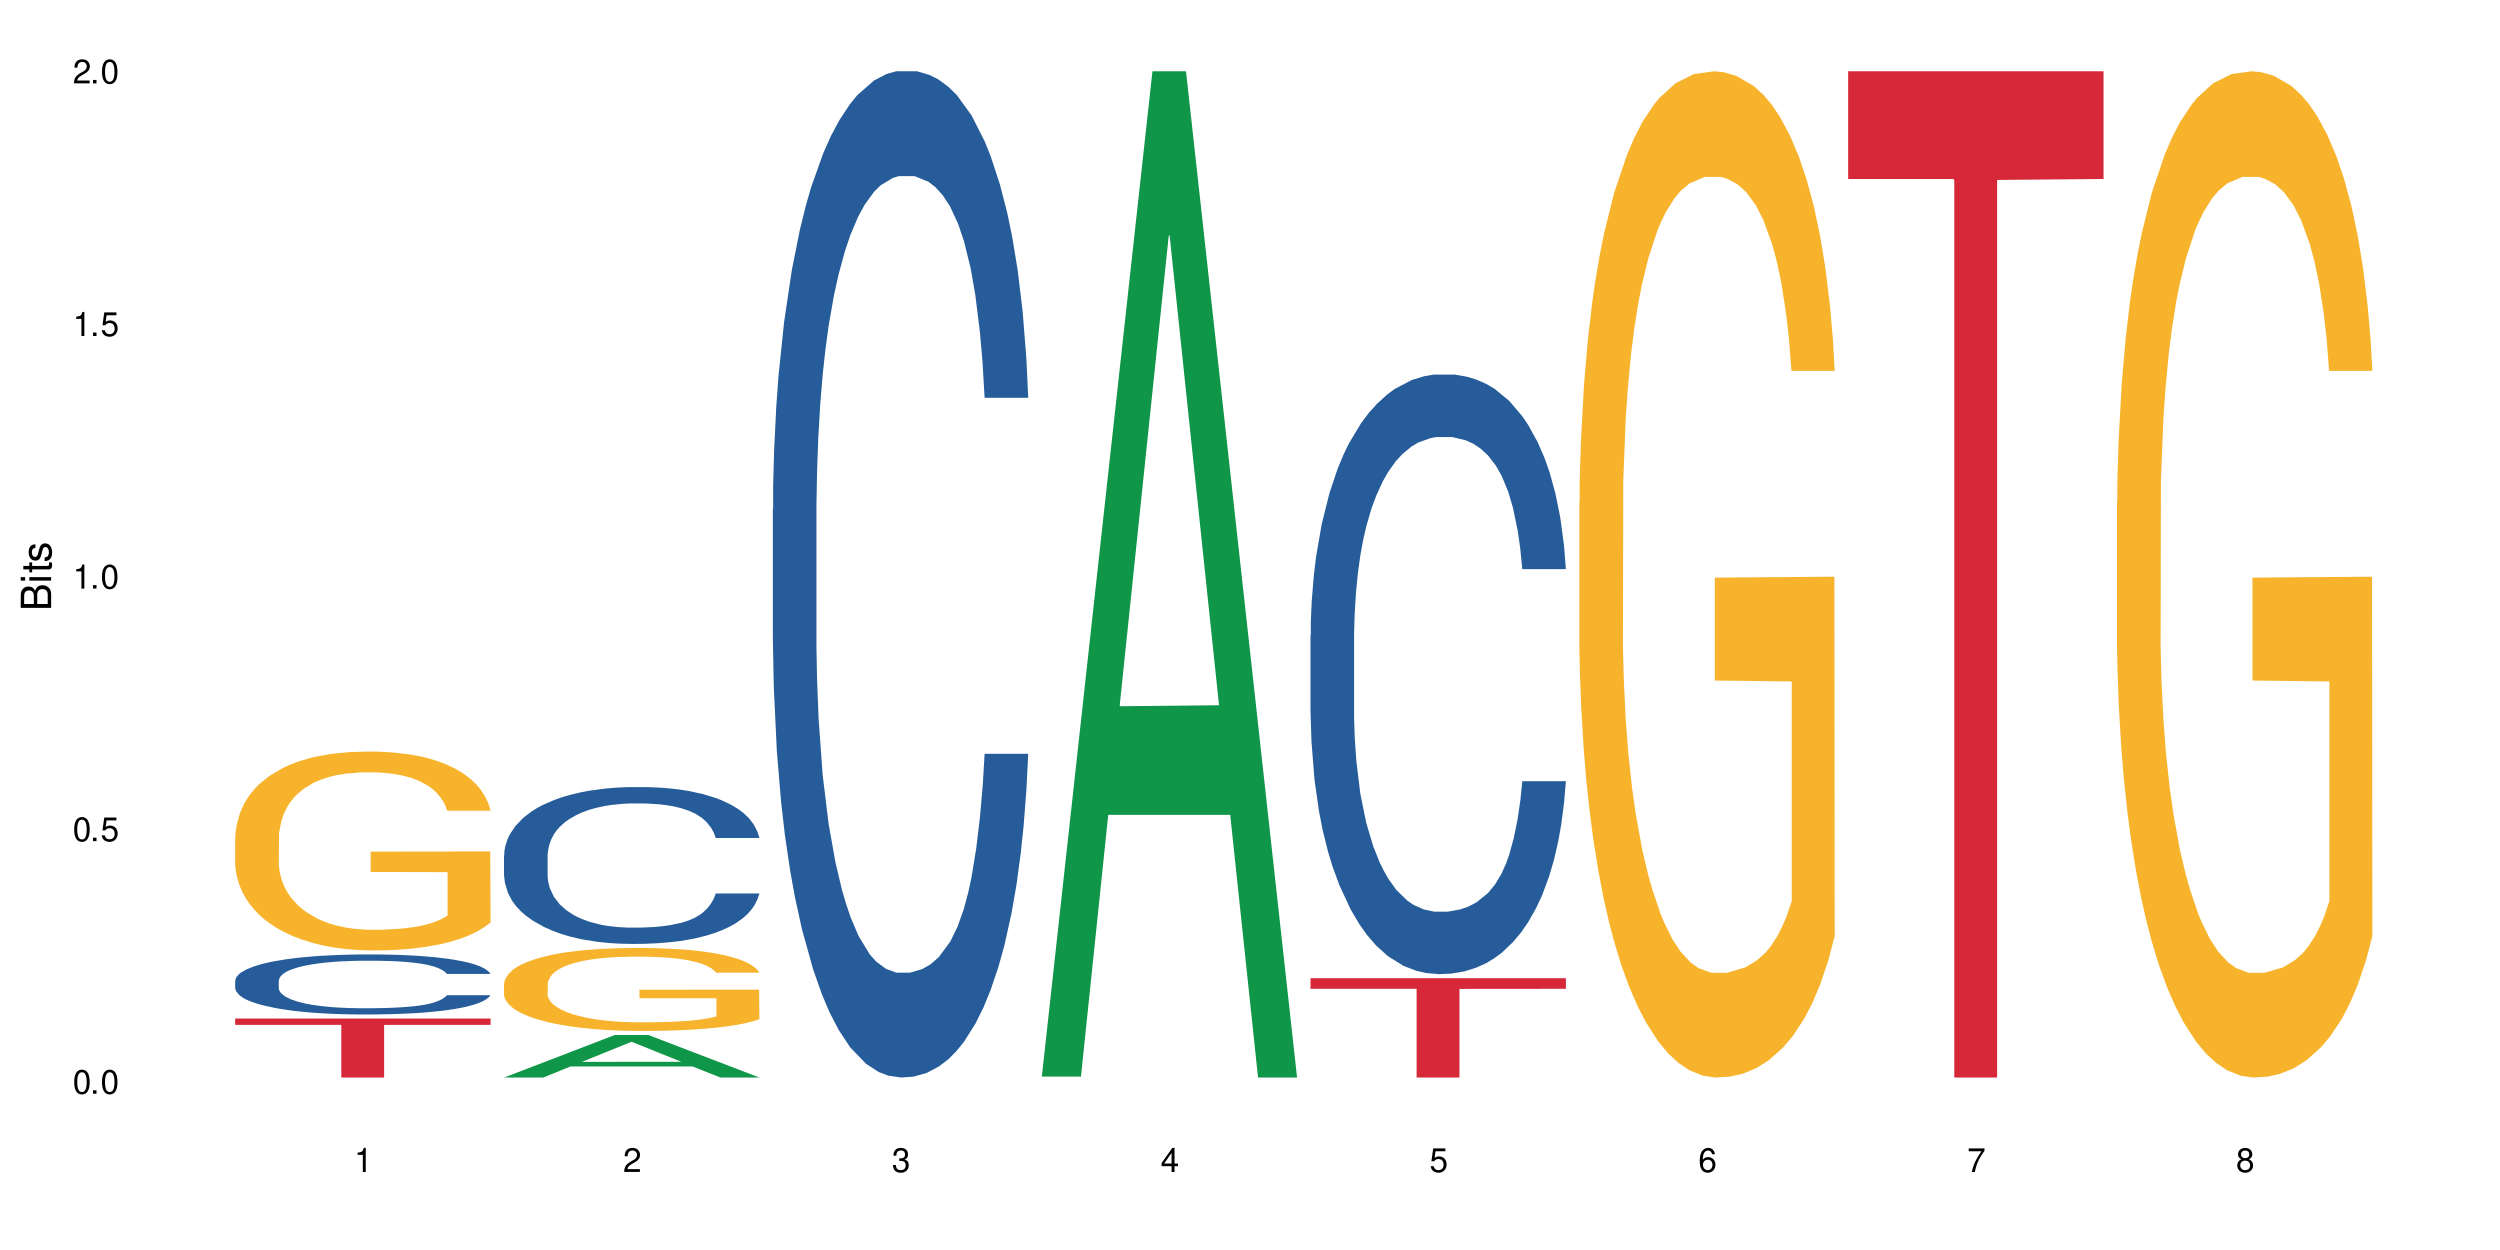 <?xml version="1.0" encoding="UTF-8"?>
<svg xmlns="http://www.w3.org/2000/svg" xmlns:xlink="http://www.w3.org/1999/xlink" width="720" height="360" viewBox="0 0 720 360">
<defs>
<g>
<g id="glyph-0-0">
</g>
<g id="glyph-0-1">
<path d="M 2.641 -6.938 C 2 -6.938 1.422 -6.656 1.078 -6.172 C 0.641 -5.562 0.406 -4.641 0.406 -3.359 C 0.406 -1.016 1.188 0.219 2.641 0.219 C 4.078 0.219 4.859 -1.016 4.859 -3.297 C 4.859 -4.641 4.656 -5.547 4.203 -6.172 C 3.844 -6.656 3.281 -6.938 2.641 -6.938 Z M 2.641 -6.188 C 3.547 -6.188 4 -5.25 4 -3.375 C 4 -1.406 3.562 -0.484 2.625 -0.484 C 1.734 -0.484 1.281 -1.438 1.281 -3.344 C 1.281 -5.25 1.734 -6.188 2.641 -6.188 Z M 2.641 -6.188 "/>
</g>
<g id="glyph-0-2">
<path d="M 1.828 -1 L 0.828 -1 L 0.828 0 L 1.828 0 Z M 1.828 -1 "/>
</g>
<g id="glyph-0-3">
<path d="M 4.562 -6.797 L 1.062 -6.797 L 0.547 -3.094 L 1.328 -3.094 C 1.719 -3.562 2.047 -3.734 2.578 -3.734 C 3.484 -3.734 4.062 -3.109 4.062 -2.094 C 4.062 -1.125 3.484 -0.531 2.578 -0.531 C 1.828 -0.531 1.375 -0.906 1.188 -1.672 L 0.328 -1.672 C 0.453 -1.109 0.547 -0.844 0.75 -0.594 C 1.125 -0.078 1.828 0.219 2.594 0.219 C 3.969 0.219 4.922 -0.781 4.922 -2.219 C 4.922 -3.562 4.031 -4.484 2.719 -4.484 C 2.25 -4.484 1.859 -4.359 1.469 -4.062 L 1.734 -5.969 L 4.562 -5.969 Z M 4.562 -6.797 "/>
</g>
<g id="glyph-0-4">
<path d="M 2.484 -4.938 L 2.484 0 L 3.328 0 L 3.328 -6.938 L 2.766 -6.938 C 2.469 -5.875 2.281 -5.734 0.984 -5.562 L 0.984 -4.938 Z M 2.484 -4.938 "/>
</g>
<g id="glyph-0-5">
<path d="M 4.859 -0.828 L 1.281 -0.828 C 1.359 -1.406 1.672 -1.781 2.5 -2.281 L 3.469 -2.828 C 4.406 -3.344 4.906 -4.062 4.906 -4.906 C 4.906 -5.484 4.672 -6.031 4.266 -6.406 C 3.859 -6.766 3.375 -6.938 2.719 -6.938 C 1.859 -6.938 1.219 -6.625 0.844 -6.031 C 0.609 -5.672 0.5 -5.234 0.484 -4.531 L 1.328 -4.531 C 1.359 -5.016 1.406 -5.281 1.531 -5.516 C 1.75 -5.938 2.188 -6.203 2.703 -6.203 C 3.469 -6.203 4.031 -5.641 4.031 -4.891 C 4.031 -4.344 3.719 -3.859 3.125 -3.516 L 2.234 -3 C 0.812 -2.172 0.406 -1.531 0.328 -0.016 L 4.859 -0.016 Z M 4.859 -0.828 "/>
</g>
<g id="glyph-0-6">
<path d="M 2.125 -3.188 L 2.578 -3.188 C 3.5 -3.188 3.984 -2.766 3.984 -1.922 C 3.984 -1.062 3.469 -0.531 2.594 -0.531 C 1.656 -0.531 1.203 -1 1.156 -2.016 L 0.312 -2.016 C 0.344 -1.453 0.438 -1.094 0.609 -0.781 C 0.953 -0.109 1.625 0.219 2.547 0.219 C 3.953 0.219 4.859 -0.625 4.859 -1.938 C 4.859 -2.828 4.516 -3.297 3.703 -3.594 C 4.344 -3.844 4.656 -4.328 4.656 -5.031 C 4.656 -6.219 3.875 -6.938 2.578 -6.938 C 1.203 -6.938 0.484 -6.172 0.453 -4.703 L 1.297 -4.703 C 1.312 -5.125 1.344 -5.359 1.453 -5.578 C 1.641 -5.969 2.062 -6.203 2.594 -6.203 C 3.344 -6.203 3.797 -5.75 3.797 -5 C 3.797 -4.516 3.609 -4.219 3.25 -4.047 C 3.016 -3.953 2.703 -3.922 2.125 -3.906 Z M 2.125 -3.188 "/>
</g>
<g id="glyph-0-7">
<path d="M 3.141 -1.672 L 3.141 0 L 3.984 0 L 3.984 -1.672 L 4.984 -1.672 L 4.984 -2.438 L 3.984 -2.438 L 3.984 -6.938 L 3.359 -6.938 L 0.266 -2.578 L 0.266 -1.672 Z M 3.141 -2.438 L 1 -2.438 L 3.141 -5.5 Z M 3.141 -2.438 "/>
</g>
<g id="glyph-0-8">
<path d="M 4.781 -5.125 C 4.609 -6.266 3.891 -6.938 2.844 -6.938 C 2.094 -6.938 1.422 -6.578 1.031 -5.953 C 0.594 -5.266 0.406 -4.422 0.406 -3.172 C 0.406 -2 0.578 -1.25 0.984 -0.641 C 1.359 -0.078 1.953 0.219 2.703 0.219 C 3.984 0.219 4.922 -0.75 4.922 -2.094 C 4.922 -3.375 4.062 -4.281 2.844 -4.281 C 2.172 -4.281 1.641 -4.031 1.281 -3.516 C 1.281 -5.234 1.828 -6.188 2.797 -6.188 C 3.391 -6.188 3.797 -5.797 3.938 -5.125 Z M 2.734 -3.531 C 3.547 -3.531 4.062 -2.953 4.062 -2.031 C 4.062 -1.156 3.484 -0.531 2.703 -0.531 C 1.922 -0.531 1.328 -1.188 1.328 -2.078 C 1.328 -2.938 1.906 -3.531 2.734 -3.531 Z M 2.734 -3.531 "/>
</g>
<g id="glyph-0-9">
<path d="M 4.984 -6.797 L 0.438 -6.797 L 0.438 -5.969 L 4.109 -5.969 C 2.5 -3.656 1.828 -2.234 1.328 0 L 2.219 0 C 2.594 -2.172 3.453 -4.047 4.984 -6.094 Z M 4.984 -6.797 "/>
</g>
<g id="glyph-0-10">
<path d="M 3.75 -3.656 C 4.469 -4.094 4.688 -4.438 4.688 -5.078 C 4.688 -6.172 3.844 -6.938 2.641 -6.938 C 1.438 -6.938 0.594 -6.172 0.594 -5.094 C 0.594 -4.438 0.812 -4.094 1.516 -3.656 C 0.734 -3.266 0.359 -2.703 0.359 -1.922 C 0.359 -0.656 1.281 0.219 2.641 0.219 C 3.984 0.219 4.922 -0.656 4.922 -1.922 C 4.922 -2.703 4.531 -3.266 3.75 -3.656 Z M 2.641 -6.188 C 3.359 -6.188 3.812 -5.75 3.812 -5.062 C 3.812 -4.406 3.344 -3.984 2.641 -3.984 C 1.922 -3.984 1.453 -4.406 1.453 -5.078 C 1.453 -5.75 1.922 -6.188 2.641 -6.188 Z M 2.641 -3.266 C 3.484 -3.266 4.062 -2.719 4.062 -1.906 C 4.062 -1.078 3.484 -0.531 2.625 -0.531 C 1.797 -0.531 1.219 -1.094 1.219 -1.906 C 1.219 -2.719 1.781 -3.266 2.641 -3.266 Z M 2.641 -3.266 "/>
</g>
<g id="glyph-1-0">
</g>
<g id="glyph-1-1">
<path d="M 0 -0.953 L 0 -4.891 C 0 -5.719 -0.234 -6.344 -0.734 -6.797 C -1.188 -7.234 -1.812 -7.469 -2.5 -7.469 C -3.547 -7.469 -4.188 -7 -4.625 -5.875 C -4.984 -6.688 -5.625 -7.094 -6.531 -7.094 C -7.172 -7.094 -7.734 -6.859 -8.141 -6.391 C -8.562 -5.922 -8.75 -5.344 -8.75 -4.5 L -8.75 -0.953 Z M -4.984 -2.062 L -7.766 -2.062 L -7.766 -4.219 C -7.766 -4.844 -7.688 -5.203 -7.453 -5.5 C -7.219 -5.812 -6.859 -5.969 -6.375 -5.969 C -5.891 -5.969 -5.531 -5.812 -5.297 -5.5 C -5.062 -5.203 -4.984 -4.844 -4.984 -4.219 Z M -0.984 -2.062 L -4 -2.062 L -4 -4.781 C -4 -5.766 -3.438 -6.359 -2.484 -6.359 C -1.547 -6.359 -0.984 -5.766 -0.984 -4.781 Z M -0.984 -2.062 "/>
</g>
<g id="glyph-1-2">
<path d="M -6.281 -1.797 L -6.281 -0.797 L 0 -0.797 L 0 -1.797 Z M -8.75 -1.797 L -8.75 -0.797 L -7.484 -0.797 L -7.484 -1.797 Z M -8.75 -1.797 "/>
</g>
<g id="glyph-1-3">
<path d="M -6.281 -3.047 L -6.281 -2.016 L -8.016 -2.016 L -8.016 -1.016 L -6.281 -1.016 L -6.281 -0.172 L -5.469 -0.172 L -5.469 -1.016 L -0.719 -1.016 C -0.078 -1.016 0.281 -1.453 0.281 -2.234 C 0.281 -2.5 0.25 -2.719 0.188 -3.047 L -0.641 -3.047 C -0.609 -2.906 -0.594 -2.766 -0.594 -2.562 C -0.594 -2.141 -0.719 -2.016 -1.156 -2.016 L -5.469 -2.016 L -5.469 -3.047 Z M -6.281 -3.047 "/>
</g>
<g id="glyph-1-4">
<path d="M -4.531 -5.25 C -5.766 -5.25 -6.469 -4.422 -6.469 -2.969 C -6.469 -1.516 -5.719 -0.562 -4.547 -0.562 C -3.562 -0.562 -3.094 -1.062 -2.734 -2.562 L -2.516 -3.484 C -2.344 -4.188 -2.094 -4.469 -1.641 -4.469 C -1.047 -4.469 -0.641 -3.875 -0.641 -3 C -0.641 -2.453 -0.797 -2 -1.062 -1.75 C -1.25 -1.594 -1.422 -1.531 -1.875 -1.469 L -1.875 -0.406 C -0.422 -0.453 0.281 -1.266 0.281 -2.922 C 0.281 -4.5 -0.5 -5.516 -1.719 -5.516 C -2.656 -5.516 -3.172 -4.984 -3.469 -3.734 L -3.703 -2.766 C -3.891 -1.953 -4.156 -1.609 -4.594 -1.609 C -5.188 -1.609 -5.547 -2.125 -5.547 -2.938 C -5.547 -3.75 -5.203 -4.172 -4.531 -4.203 Z M -4.531 -5.25 "/>
</g>
</g>
</defs>
<rect x="-72" y="-36" width="864" height="432" fill="rgb(100%, 100%, 100%)" fill-opacity="1"/>
<path fill-rule="nonzero" fill="rgb(14.51%, 36.078%, 60%)" fill-opacity="1" d="M 67.73 282.41 L 67.82 282.395 L 67.82 282.016 L 68.09 281.414 L 68.719 280.656 L 69.344 280.137 L 70.961 279.203 L 73.203 278.305 L 75.535 277.609 L 77.238 277.199 L 78.766 276.883 L 82.262 276.297 L 84.504 275.996 L 86.926 275.73 L 89.887 275.461 L 92.039 275.301 L 96.883 275.051 L 100.469 274.938 L 103.25 274.891 L 109.262 274.891 L 112.848 274.953 L 115.449 275.035 L 118.32 275.16 L 120.742 275.301 L 124.957 275.648 L 128.727 276.094 L 130.43 276.344 L 133.121 276.836 L 135.184 277.309 L 136.617 277.719 L 138.234 278.305 L 139.668 279.016 L 140.746 279.82 L 141.281 280.5 L 128.727 280.5 L 128.098 279.867 L 127.379 279.379 L 126.035 278.73 L 124.688 278.273 L 122.805 277.812 L 121.102 277.512 L 118.77 277.215 L 116.707 277.023 L 114.555 276.883 L 112.488 276.785 L 108.543 276.691 L 103.969 276.691 L 102.266 276.723 L 98.766 276.852 L 96.883 276.961 L 94.191 277.184 L 92.309 277.387 L 90.066 277.703 L 88.539 277.973 L 86.656 278.383 L 85.312 278.746 L 83.785 279.266 L 82.891 279.66 L 82.082 280.105 L 81.363 280.625 L 80.828 281.18 L 80.469 281.762 L 80.289 282.332 L 80.289 284.781 L 80.469 285.348 L 80.918 286.012 L 82.082 286.977 L 83.785 287.812 L 85.762 288.477 L 87.645 288.949 L 88.719 289.172 L 90.156 289.422 L 92.398 289.738 L 95.629 290.055 L 97.512 290.18 L 100.383 290.309 L 103.34 290.371 L 107.289 290.371 L 110.785 290.309 L 113.117 290.23 L 115.539 290.102 L 118.859 289.836 L 120.922 289.582 L 122.715 289.281 L 124.062 288.98 L 124.957 288.727 L 126.305 288.238 L 127.379 287.703 L 128.188 287.148 L 128.727 286.613 L 141.281 286.613 L 140.746 287.242 L 139.938 287.859 L 139.129 288.316 L 137.875 288.871 L 136.441 289.359 L 134.375 289.914 L 132.672 290.277 L 130.43 290.672 L 128.367 290.973 L 126.125 291.238 L 122.805 291.555 L 120.652 291.715 L 118.32 291.855 L 115.539 291.98 L 112.043 292.094 L 108.273 292.156 L 104.777 292.172 L 101.008 292.141 L 98.227 292.078 L 94.551 291.934 L 89.977 291.652 L 86.656 291.352 L 84.055 291.051 L 81.812 290.734 L 79.301 290.309 L 76.074 289.613 L 74.098 289.074 L 72.754 288.633 L 71.23 288.02 L 70.152 287.465 L 68.898 286.582 L 68 285.457 L 67.73 284.59 Z M 67.73 282.41 "/>
<path fill-rule="nonzero" fill="rgb(96.863%, 70.196%, 16.863%)" fill-opacity="1" d="M 67.73 240.977 L 67.82 240.922 L 67.82 239.875 L 68.18 237.523 L 69.078 234.277 L 70.242 231.609 L 71.5 229.516 L 72.305 228.418 L 73.652 226.848 L 74.816 225.699 L 77.777 223.344 L 81.543 221.145 L 83.609 220.203 L 85.941 219.316 L 89.258 218.32 L 90.785 217.953 L 95.449 217.117 L 100.738 216.594 L 106.57 216.438 L 109.262 216.488 L 112.938 216.699 L 117.961 217.273 L 120.832 217.797 L 123.074 218.32 L 125.406 219 L 128.277 220.047 L 130.969 221.305 L 133.121 222.559 L 135.273 224.129 L 137.066 225.801 L 138.594 227.633 L 139.938 229.832 L 140.746 231.664 L 141.281 233.492 L 128.816 233.492 L 128.098 231.664 L 127.289 230.25 L 125.945 228.523 L 124.598 227.266 L 123.254 226.273 L 120.742 224.914 L 118.59 224.074 L 115.898 223.344 L 113.297 222.871 L 110.336 222.559 L 108.543 222.453 L 103.789 222.453 L 99.484 222.82 L 96.973 223.238 L 95.18 223.656 L 92.668 224.441 L 91.141 225.07 L 90.246 225.488 L 87.555 227.109 L 85.762 228.574 L 84.773 229.57 L 83.52 231.141 L 82.621 232.551 L 81.633 234.645 L 81.098 236.215 L 80.379 239.773 L 80.289 249.191 L 80.559 251.176 L 81.098 253.324 L 81.812 255.207 L 82.891 257.195 L 83.965 258.711 L 85.852 260.754 L 87.465 262.113 L 88.719 263 L 91.141 264.414 L 92.129 264.887 L 94.461 265.828 L 96.883 266.559 L 99.844 267.188 L 102.086 267.5 L 105.672 267.762 L 110.246 267.762 L 115.629 267.449 L 119.039 267.031 L 121.371 266.613 L 122.895 266.246 L 124.777 265.672 L 126.125 265.148 L 127.379 264.57 L 128.906 263.684 L 128.906 251.176 L 106.75 251.125 L 106.75 245.266 L 141.195 245.215 L 141.281 265.672 L 139.398 267.082 L 137.066 268.441 L 134.824 269.488 L 132.492 270.379 L 129.176 271.375 L 126.484 272 L 122.355 272.734 L 118.59 273.203 L 114.645 273.52 L 111.145 273.676 L 107.02 273.727 L 103.34 273.621 L 99.395 273.309 L 96.254 272.891 L 93.383 272.367 L 90.516 271.688 L 86.926 270.59 L 84.594 269.699 L 82.172 268.602 L 79.75 267.293 L 77.598 265.879 L 76.164 264.781 L 74.727 263.523 L 73.203 261.957 L 71.766 260.176 L 70.691 258.555 L 69.703 256.723 L 68.988 254.996 L 68.27 252.645 L 67.91 250.758 L 67.73 249.137 Z M 67.73 240.977 "/>
<path fill-rule="nonzero" fill="rgb(83.922%, 15.686%, 22.353%)" fill-opacity="1" d="M 67.73 293.336 L 141.281 293.336 L 141.281 295.156 L 110.629 295.172 L 110.629 310.332 L 98.297 310.332 L 98.297 295.188 L 98.117 295.156 L 67.73 295.156 Z M 67.73 293.336 "/>
<path fill-rule="nonzero" fill="rgb(6.275%, 58.824%, 28.235%)" fill-opacity="1" d="M 145.156 310.32 L 145.234 310.309 L 177.059 298.078 L 186.723 298.078 L 218.707 310.332 L 207.469 310.332 L 199.453 307.133 L 164.328 307.133 L 156.469 310.32 L 145.156 310.32 L 167.707 305.812 L 196.23 305.801 L 182.008 300.082 L 181.852 300.07 L 181.695 300.105 L 167.629 305.801 L 167.707 305.812 Z M 145.156 310.32 "/>
<path fill-rule="nonzero" fill="rgb(14.51%, 36.078%, 60%)" fill-opacity="1" d="M 145.156 246.344 L 145.242 246.301 L 145.242 245.309 L 145.512 243.742 L 146.141 241.762 L 146.77 240.398 L 148.383 237.961 L 150.625 235.609 L 152.957 233.793 L 154.664 232.719 L 156.188 231.895 L 159.684 230.367 L 161.93 229.582 L 164.352 228.879 L 167.309 228.18 L 169.461 227.766 L 174.305 227.105 L 177.895 226.816 L 180.676 226.691 L 186.684 226.691 L 190.273 226.855 L 192.875 227.062 L 195.742 227.395 L 198.164 227.766 L 202.383 228.672 L 206.148 229.828 L 207.852 230.488 L 210.543 231.77 L 212.605 233.008 L 214.043 234.082 L 215.656 235.609 L 217.094 237.465 L 218.168 239.57 L 218.707 241.348 L 206.148 241.348 L 205.52 239.695 L 204.805 238.418 L 203.457 236.723 L 202.113 235.527 L 200.23 234.328 L 198.523 233.547 L 196.191 232.762 L 194.129 232.266 L 191.977 231.895 L 189.914 231.645 L 185.969 231.398 L 181.391 231.398 L 179.688 231.48 L 176.191 231.812 L 174.305 232.102 L 171.613 232.68 L 169.73 233.215 L 167.488 234.039 L 165.965 234.742 L 164.082 235.816 L 162.734 236.766 L 161.211 238.129 L 160.312 239.16 L 159.508 240.316 L 158.789 241.676 L 158.25 243.121 L 157.891 244.648 L 157.711 246.137 L 157.711 252.535 L 157.891 254.02 L 158.34 255.754 L 159.508 258.273 L 161.211 260.461 L 163.184 262.195 L 165.066 263.434 L 166.145 264.012 L 167.578 264.672 L 169.82 265.496 L 173.051 266.324 L 174.934 266.652 L 177.805 266.984 L 180.766 267.148 L 184.711 267.148 L 188.211 266.984 L 190.543 266.777 L 192.965 266.445 L 196.281 265.746 L 198.344 265.086 L 200.141 264.301 L 201.484 263.516 L 202.383 262.855 L 203.727 261.574 L 204.805 260.172 L 205.609 258.727 L 206.148 257.324 L 218.707 257.324 L 218.168 258.973 L 217.359 260.586 L 216.555 261.781 L 215.297 263.227 L 213.863 264.508 L 211.801 265.949 L 210.094 266.902 L 207.852 267.934 L 205.789 268.715 L 203.547 269.418 L 200.23 270.246 L 198.074 270.656 L 195.742 271.027 L 192.965 271.359 L 189.465 271.648 L 185.699 271.812 L 182.199 271.855 L 178.434 271.773 L 175.652 271.605 L 171.973 271.234 L 167.398 270.492 L 164.082 269.707 L 161.48 268.922 L 159.238 268.098 L 156.727 266.984 L 153.496 265.168 L 151.523 263.762 L 150.176 262.605 L 148.652 260.996 L 147.574 259.551 L 146.32 257.242 L 145.422 254.309 L 145.156 252.039 Z M 145.156 246.344 "/>
<path fill-rule="nonzero" fill="rgb(96.863%, 70.196%, 16.863%)" fill-opacity="1" d="M 145.156 283.254 L 145.242 283.23 L 145.242 282.797 L 145.602 281.812 L 146.5 280.461 L 147.664 279.348 L 148.922 278.473 L 149.73 278.016 L 151.074 277.359 L 152.242 276.883 L 155.199 275.898 L 158.969 274.98 L 161.031 274.59 L 163.363 274.219 L 166.684 273.805 L 168.207 273.652 L 172.871 273.301 L 178.164 273.082 L 183.992 273.02 L 186.684 273.039 L 190.363 273.129 L 195.387 273.367 L 198.254 273.586 L 200.496 273.805 L 202.828 274.086 L 205.699 274.523 L 208.391 275.047 L 210.543 275.57 L 212.695 276.227 L 214.492 276.926 L 216.016 277.688 L 217.359 278.605 L 218.168 279.367 L 218.707 280.133 L 206.238 280.133 L 205.52 279.367 L 204.715 278.781 L 203.367 278.059 L 202.023 277.535 L 200.676 277.121 L 198.164 276.555 L 196.012 276.203 L 193.32 275.898 L 190.723 275.703 L 187.762 275.57 L 185.969 275.527 L 181.211 275.527 L 176.906 275.68 L 174.395 275.855 L 172.602 276.031 L 170.09 276.355 L 168.566 276.617 L 167.668 276.793 L 164.977 277.469 L 163.184 278.082 L 162.195 278.496 L 160.941 279.152 L 160.043 279.738 L 159.059 280.613 L 158.52 281.27 L 157.801 282.75 L 157.711 286.68 L 157.98 287.508 L 158.52 288.402 L 159.238 289.191 L 160.312 290.02 L 161.391 290.652 L 163.273 291.504 L 164.887 292.07 L 166.145 292.441 L 168.566 293.031 L 169.551 293.227 L 171.883 293.621 L 174.305 293.926 L 177.266 294.188 L 179.508 294.32 L 183.098 294.426 L 187.672 294.426 L 193.055 294.297 L 196.461 294.121 L 198.793 293.949 L 200.32 293.793 L 202.203 293.555 L 203.547 293.336 L 204.805 293.098 L 206.328 292.727 L 206.328 287.508 L 184.172 287.488 L 184.172 285.043 L 218.617 285.02 L 218.707 293.555 L 216.824 294.145 L 214.492 294.711 L 212.25 295.148 L 209.918 295.52 L 206.598 295.934 L 203.906 296.195 L 199.781 296.5 L 196.012 296.699 L 192.066 296.828 L 188.566 296.895 L 184.441 296.914 L 180.766 296.871 L 176.816 296.742 L 173.68 296.566 L 170.809 296.348 L 167.938 296.066 L 164.352 295.605 L 162.016 295.234 L 159.594 294.777 L 157.172 294.23 L 155.02 293.641 L 153.586 293.184 L 152.152 292.66 L 150.625 292.004 L 149.191 291.262 L 148.113 290.586 L 147.129 289.824 L 146.41 289.102 L 145.691 288.121 L 145.332 287.336 L 145.156 286.66 Z M 145.156 283.254 "/>
<path fill-rule="nonzero" fill="rgb(14.51%, 36.078%, 60%)" fill-opacity="1" d="M 222.578 146.621 L 222.668 146.355 L 222.668 140 L 222.938 129.934 L 223.562 117.215 L 224.191 108.477 L 225.809 92.844 L 228.051 77.746 L 230.383 66.09 L 232.086 59.203 L 233.609 53.902 L 237.109 44.102 L 239.352 39.07 L 241.773 34.566 L 244.734 30.062 L 246.887 27.414 L 251.73 23.176 L 255.316 21.32 L 258.098 20.527 L 264.109 20.527 L 267.695 21.586 L 270.297 22.91 L 273.168 25.031 L 275.59 27.414 L 279.805 33.242 L 283.57 40.66 L 285.277 44.898 L 287.969 53.109 L 290.031 61.055 L 291.465 67.945 L 293.082 77.746 L 294.516 89.668 L 295.59 103.176 L 296.129 114.566 L 283.57 114.566 L 282.945 103.973 L 282.227 95.758 L 280.883 84.898 L 279.535 77.215 L 277.652 69.535 L 275.949 64.5 L 273.617 59.469 L 271.551 56.289 L 269.398 53.902 L 267.336 52.316 L 263.391 50.727 L 258.816 50.727 L 257.109 51.254 L 253.613 53.375 L 251.73 55.23 L 249.039 58.938 L 247.156 62.383 L 244.914 67.68 L 243.387 72.184 L 241.504 79.07 L 240.16 85.164 L 238.633 93.906 L 237.738 100.527 L 236.93 107.945 L 236.211 116.688 L 235.672 125.957 L 235.316 135.762 L 235.137 145.297 L 235.137 186.355 L 235.316 195.895 L 235.762 207.02 L 236.93 223.18 L 238.633 237.219 L 240.605 248.344 L 242.492 256.293 L 243.566 260 L 245.004 264.238 L 247.246 269.535 L 250.473 274.836 L 252.355 276.953 L 255.227 279.074 L 258.188 280.133 L 262.133 280.133 L 265.633 279.074 L 267.965 277.75 L 270.387 275.629 L 273.707 271.125 L 275.77 266.887 L 277.562 261.855 L 278.906 256.82 L 279.805 252.582 L 281.148 244.371 L 282.227 235.363 L 283.035 226.094 L 283.57 217.086 L 296.129 217.086 L 295.59 227.684 L 294.785 238.012 L 293.977 245.695 L 292.723 254.969 L 291.285 263.18 L 289.223 272.449 L 287.52 278.543 L 285.277 285.168 L 283.215 290.199 L 280.973 294.703 L 277.652 300 L 275.5 302.648 L 273.168 305.035 L 270.387 307.152 L 266.887 309.008 L 263.121 310.066 L 259.621 310.332 L 255.855 309.801 L 253.074 308.742 L 249.398 306.359 L 244.824 301.59 L 241.504 296.559 L 238.902 291.523 L 236.66 286.227 L 234.148 279.074 L 230.918 267.418 L 228.945 258.41 L 227.602 250.992 L 226.074 240.664 L 225 231.391 L 223.742 216.555 L 222.848 197.746 L 222.578 183.18 Z M 222.578 146.621 "/>
<path fill-rule="nonzero" fill="rgb(6.275%, 58.824%, 28.235%)" fill-opacity="1" d="M 300 310.059 L 300.078 309.789 L 331.906 20.527 L 341.57 20.527 L 373.555 310.332 L 362.316 310.332 L 354.301 234.684 L 319.176 234.684 L 311.316 310.059 L 300 310.059 L 322.555 203.391 L 351.078 203.117 L 336.855 67.875 L 336.699 67.602 L 336.543 68.418 L 322.477 203.117 L 322.555 203.391 Z M 300 310.059 "/>
<path fill-rule="nonzero" fill="rgb(14.51%, 36.078%, 60%)" fill-opacity="1" d="M 377.426 183.008 L 377.516 182.852 L 377.516 179.062 L 377.781 173.062 L 378.41 165.488 L 379.039 160.281 L 380.652 150.969 L 382.895 141.973 L 385.227 135.027 L 386.934 130.922 L 388.457 127.766 L 391.957 121.926 L 394.199 118.926 L 396.621 116.242 L 399.578 113.562 L 401.734 111.984 L 406.574 109.457 L 410.164 108.352 L 412.945 107.879 L 418.953 107.879 L 422.543 108.512 L 425.145 109.301 L 428.016 110.562 L 430.438 111.984 L 434.652 115.453 L 438.418 119.875 L 440.125 122.398 L 442.812 127.293 L 444.879 132.027 L 446.312 136.133 L 447.926 141.973 L 449.363 149.074 L 450.438 157.125 L 450.977 163.91 L 438.418 163.91 L 437.789 157.598 L 437.074 152.703 L 435.727 146.234 L 434.383 141.656 L 432.5 137.078 L 430.793 134.078 L 428.461 131.082 L 426.398 129.188 L 424.246 127.766 L 422.184 126.82 L 418.238 125.871 L 413.664 125.871 L 411.957 126.188 L 408.461 127.449 L 406.574 128.555 L 403.887 130.766 L 402 132.816 L 399.758 135.973 L 398.234 138.656 L 396.352 142.762 L 395.004 146.391 L 393.48 151.598 L 392.582 155.543 L 391.777 159.965 L 391.059 165.172 L 390.52 170.695 L 390.16 176.535 L 389.98 182.219 L 389.98 206.684 L 390.16 212.363 L 390.609 218.996 L 391.777 228.621 L 393.48 236.988 L 395.453 243.617 L 397.336 248.352 L 398.414 250.562 L 399.848 253.086 L 402.09 256.242 L 405.32 259.398 L 407.203 260.664 L 410.074 261.926 L 413.035 262.555 L 416.98 262.555 L 420.48 261.926 L 422.812 261.137 L 425.234 259.875 L 428.551 257.191 L 430.613 254.664 L 432.41 251.664 L 433.754 248.668 L 434.652 246.141 L 435.996 241.25 L 437.074 235.883 L 437.879 230.359 L 438.418 224.992 L 450.977 224.992 L 450.438 231.305 L 449.633 237.461 L 448.824 242.039 L 447.566 247.562 L 446.133 252.453 L 444.07 257.98 L 442.367 261.609 L 440.125 265.555 L 438.059 268.555 L 435.816 271.238 L 432.5 274.395 L 430.348 275.973 L 428.016 277.395 L 425.234 278.656 L 421.734 279.762 L 417.969 280.391 L 414.469 280.551 L 410.703 280.234 L 407.922 279.602 L 404.242 278.184 L 399.668 275.34 L 396.352 272.344 L 393.75 269.344 L 391.508 266.188 L 388.996 261.926 L 385.766 254.98 L 383.793 249.613 L 382.449 245.195 L 380.922 239.039 L 379.848 233.516 L 378.59 224.676 L 377.695 213.469 L 377.426 204.789 Z M 377.426 183.008 "/>
<path fill-rule="nonzero" fill="rgb(83.922%, 15.686%, 22.353%)" fill-opacity="1" d="M 377.426 281.715 L 450.977 281.715 L 450.977 284.777 L 420.324 284.805 L 420.324 310.332 L 407.988 310.332 L 407.988 284.832 L 407.809 284.777 L 377.426 284.777 Z M 377.426 281.715 "/>
<path fill-rule="nonzero" fill="rgb(96.863%, 70.196%, 16.863%)" fill-opacity="1" d="M 454.848 144.652 L 454.938 144.387 L 454.938 139.094 L 455.297 127.184 L 456.191 110.777 L 457.359 97.277 L 458.613 86.691 L 459.422 81.133 L 460.77 73.195 L 461.934 67.371 L 464.895 55.461 L 468.66 44.348 L 470.723 39.582 L 473.055 35.082 L 476.375 30.055 L 477.898 28.203 L 482.562 23.965 L 487.855 21.32 L 493.688 20.527 L 496.379 20.789 L 500.055 21.848 L 505.078 24.762 L 507.949 27.406 L 510.191 30.055 L 512.523 33.496 L 515.395 38.789 L 518.086 45.141 L 520.238 51.492 L 522.391 59.43 L 524.184 67.902 L 525.711 77.164 L 527.055 88.281 L 527.863 97.543 L 528.398 106.805 L 515.934 106.805 L 515.215 97.543 L 514.406 90.398 L 513.062 81.664 L 511.715 75.312 L 510.371 70.281 L 507.859 63.402 L 505.707 59.168 L 503.016 55.461 L 500.414 53.078 L 497.453 51.492 L 495.66 50.961 L 490.906 50.961 L 486.602 52.816 L 484.09 54.934 L 482.297 57.051 L 479.785 61.02 L 478.258 64.195 L 477.363 66.312 L 474.672 74.516 L 472.879 81.93 L 471.891 86.957 L 470.633 94.898 L 469.738 102.043 L 468.75 112.629 L 468.211 120.57 L 467.496 138.566 L 467.406 186.207 L 467.676 196.262 L 468.211 207.113 L 468.93 216.641 L 470.008 226.699 L 471.082 234.375 L 472.965 244.695 L 474.582 251.578 L 475.836 256.078 L 478.258 263.223 L 479.246 265.605 L 481.578 270.367 L 484 274.074 L 486.961 277.25 L 489.203 278.836 L 492.789 280.16 L 497.363 280.16 L 502.746 278.574 L 506.156 276.457 L 508.488 274.34 L 510.012 272.484 L 511.895 269.574 L 513.242 266.926 L 514.496 264.016 L 516.023 259.516 L 516.023 196.262 L 493.867 195.996 L 493.867 166.355 L 528.309 166.09 L 528.398 269.574 L 526.516 276.719 L 524.184 283.602 L 521.941 288.895 L 519.609 293.395 L 516.289 298.422 L 513.602 301.598 L 509.473 305.305 L 505.707 307.688 L 501.758 309.273 L 498.262 310.066 L 494.137 310.332 L 490.457 309.805 L 486.512 308.215 L 483.371 306.098 L 480.5 303.453 L 477.633 300.012 L 474.043 294.453 L 471.711 289.953 L 469.289 284.395 L 466.867 277.777 L 464.715 270.633 L 463.281 265.074 L 461.844 258.723 L 460.32 250.781 L 458.883 241.785 L 457.809 233.578 L 456.82 224.316 L 456.102 215.582 L 455.387 203.672 L 455.027 194.145 L 454.848 185.941 Z M 454.848 144.652 "/>
<path fill-rule="nonzero" fill="rgb(83.922%, 15.686%, 22.353%)" fill-opacity="1" d="M 532.27 20.527 L 605.824 20.527 L 605.824 51.547 L 575.168 51.82 L 575.168 310.332 L 562.836 310.332 L 562.836 52.094 L 562.656 51.547 L 532.27 51.547 Z M 532.27 20.527 "/>
<path fill-rule="nonzero" fill="rgb(96.863%, 70.196%, 16.863%)" fill-opacity="1" d="M 609.695 144.652 L 609.785 144.387 L 609.785 139.094 L 610.145 127.184 L 611.039 110.777 L 612.207 97.277 L 613.461 86.691 L 614.27 81.133 L 615.613 73.195 L 616.781 67.371 L 619.742 55.461 L 623.508 44.348 L 625.57 39.582 L 627.902 35.082 L 631.223 30.055 L 632.746 28.203 L 637.41 23.965 L 642.703 21.32 L 648.535 20.527 L 651.223 20.789 L 654.902 21.848 L 659.926 24.762 L 662.797 27.406 L 665.039 30.055 L 667.371 33.496 L 670.242 38.789 L 672.93 45.141 L 675.086 51.492 L 677.238 59.43 L 679.031 67.902 L 680.555 77.164 L 681.902 88.281 L 682.707 97.543 L 683.246 106.805 L 670.777 106.805 L 670.062 97.543 L 669.254 90.398 L 667.91 81.664 L 666.562 75.312 L 665.219 70.281 L 662.707 63.402 L 660.555 59.168 L 657.863 55.461 L 655.262 53.078 L 652.301 51.492 L 650.508 50.961 L 645.754 50.961 L 641.449 52.816 L 638.938 54.934 L 637.141 57.051 L 634.629 61.02 L 633.105 64.195 L 632.207 66.312 L 629.52 74.516 L 627.723 81.93 L 626.738 86.957 L 625.48 94.898 L 624.586 102.043 L 623.598 112.629 L 623.059 120.57 L 622.344 138.566 L 622.254 186.207 L 622.52 196.262 L 623.059 207.113 L 623.777 216.641 L 624.852 226.699 L 625.93 234.375 L 627.812 244.695 L 629.43 251.578 L 630.684 256.078 L 633.105 263.223 L 634.094 265.605 L 636.426 270.367 L 638.848 274.074 L 641.805 277.25 L 644.047 278.836 L 647.637 280.16 L 652.211 280.16 L 657.594 278.574 L 661 276.457 L 663.332 274.34 L 664.859 272.484 L 666.742 269.574 L 668.086 266.926 L 669.344 264.016 L 670.867 259.516 L 670.867 196.262 L 648.715 195.996 L 648.715 166.355 L 683.156 166.09 L 683.246 269.574 L 681.363 276.719 L 679.031 283.602 L 676.789 288.895 L 674.457 293.395 L 671.137 298.422 L 668.445 301.598 L 664.32 305.305 L 660.555 307.688 L 656.605 309.273 L 653.109 310.066 L 648.98 310.332 L 645.305 309.805 L 641.359 308.215 L 638.219 306.098 L 635.348 303.453 L 632.477 300.012 L 628.891 294.453 L 626.559 289.953 L 624.137 284.395 L 621.715 277.777 L 619.562 270.633 L 618.125 265.074 L 616.691 258.723 L 615.164 250.781 L 613.73 241.785 L 612.656 233.578 L 611.668 224.316 L 610.949 215.582 L 610.234 203.672 L 609.875 194.145 L 609.695 185.941 Z M 609.695 144.652 "/>
<g fill="rgb(0%, 0%, 0%)" fill-opacity="1">
<use xlink:href="#glyph-0-1" x="20.965" y="314.993"/>
<use xlink:href="#glyph-0-2" x="25.965" y="314.993"/>
<use xlink:href="#glyph-0-1" x="28.965" y="314.993"/>
</g>
<g fill="rgb(0%, 0%, 0%)" fill-opacity="1">
<use xlink:href="#glyph-0-1" x="20.965" y="242.251"/>
<use xlink:href="#glyph-0-2" x="25.965" y="242.251"/>
<use xlink:href="#glyph-0-3" x="28.965" y="242.251"/>
</g>
<g fill="rgb(0%, 0%, 0%)" fill-opacity="1">
<use xlink:href="#glyph-0-4" x="20.965" y="169.509"/>
<use xlink:href="#glyph-0-2" x="25.965" y="169.509"/>
<use xlink:href="#glyph-0-1" x="28.965" y="169.509"/>
</g>
<g fill="rgb(0%, 0%, 0%)" fill-opacity="1">
<use xlink:href="#glyph-0-4" x="20.965" y="96.767"/>
<use xlink:href="#glyph-0-2" x="25.965" y="96.767"/>
<use xlink:href="#glyph-0-3" x="28.965" y="96.767"/>
</g>
<g fill="rgb(0%, 0%, 0%)" fill-opacity="1">
<use xlink:href="#glyph-0-5" x="20.965" y="24.024"/>
<use xlink:href="#glyph-0-2" x="25.965" y="24.024"/>
<use xlink:href="#glyph-0-1" x="28.965" y="24.024"/>
</g>
<g fill="rgb(0%, 0%, 0%)" fill-opacity="1">
<use xlink:href="#glyph-0-4" x="102.008" y="337.532"/>
</g>
<g fill="rgb(0%, 0%, 0%)" fill-opacity="1">
<use xlink:href="#glyph-0-5" x="179.43" y="337.532"/>
</g>
<g fill="rgb(0%, 0%, 0%)" fill-opacity="1">
<use xlink:href="#glyph-0-6" x="256.855" y="337.532"/>
</g>
<g fill="rgb(0%, 0%, 0%)" fill-opacity="1">
<use xlink:href="#glyph-0-7" x="334.277" y="337.532"/>
</g>
<g fill="rgb(0%, 0%, 0%)" fill-opacity="1">
<use xlink:href="#glyph-0-3" x="411.699" y="337.532"/>
</g>
<g fill="rgb(0%, 0%, 0%)" fill-opacity="1">
<use xlink:href="#glyph-0-8" x="489.125" y="337.532"/>
</g>
<g fill="rgb(0%, 0%, 0%)" fill-opacity="1">
<use xlink:href="#glyph-0-9" x="566.547" y="337.532"/>
</g>
<g fill="rgb(0%, 0%, 0%)" fill-opacity="1">
<use xlink:href="#glyph-0-10" x="643.969" y="337.532"/>
</g>
<g fill="rgb(0%, 0%, 0%)" fill-opacity="1">
<use xlink:href="#glyph-1-1" x="14.725" y="176.012"/>
<use xlink:href="#glyph-1-2" x="14.725" y="168.012"/>
<use xlink:href="#glyph-1-3" x="14.725" y="165.012"/>
<use xlink:href="#glyph-1-4" x="14.725" y="162.012"/>
</g>
</svg>
